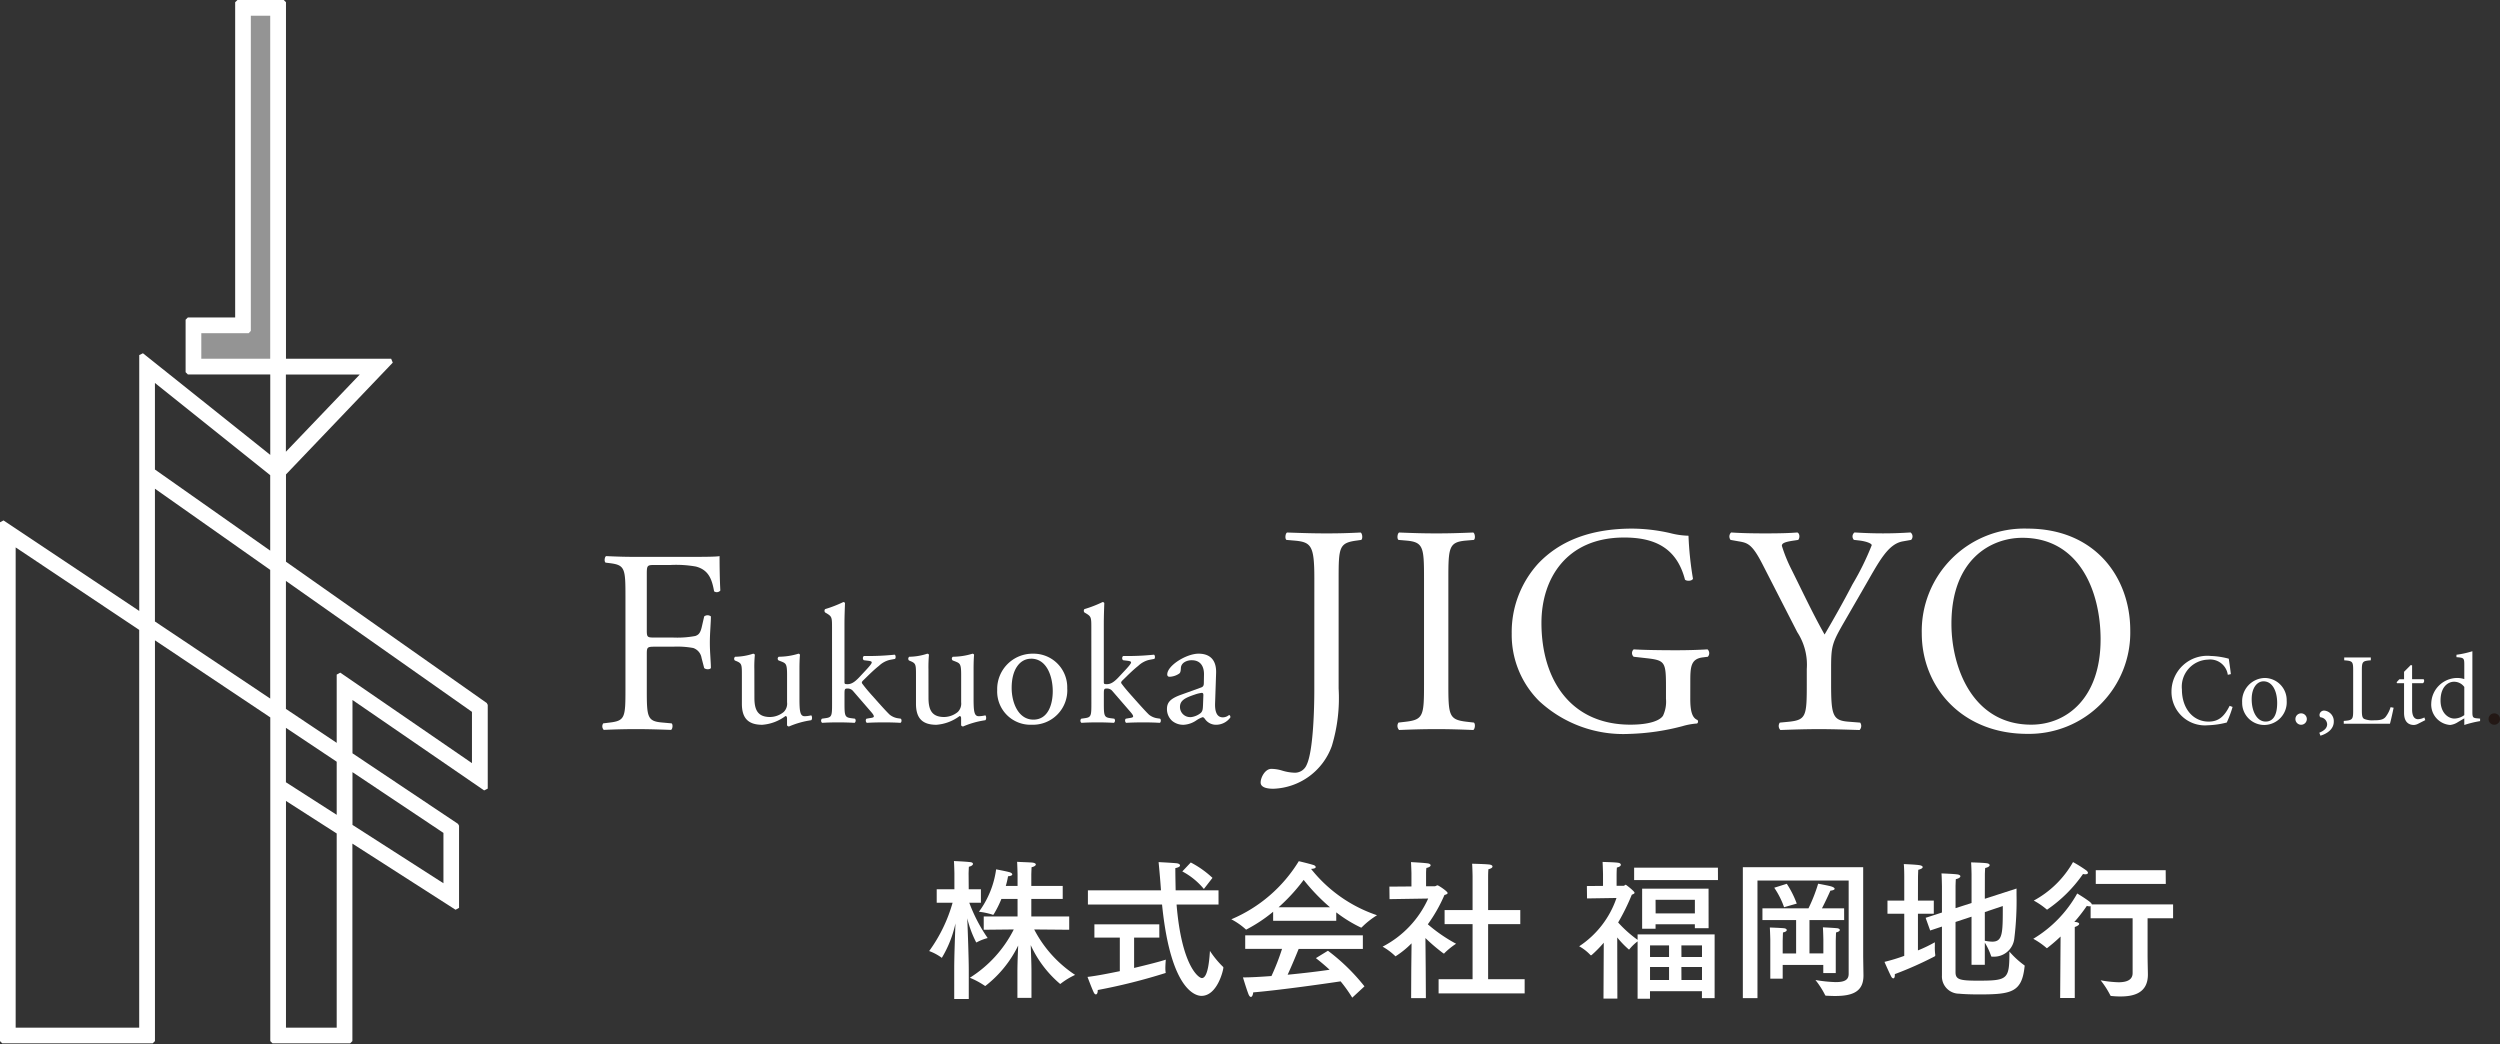 <svg xmlns="http://www.w3.org/2000/svg" xmlns:xlink="http://www.w3.org/1999/xlink" width="223.418" height="93.328" viewBox="0 0 223.418 93.328">
  <rect x="0" y="0" width="223.418" height="93.328" fill="#333333" stroke="none"/>
  <defs>
    <clipPath id="clip-path">
      <rect id="長方形_59" data-name="長方形 59" width="223.418" height="93.328" fill="none"/>
    </clipPath>
  </defs>
  <g id="グループ_30" data-name="グループ 30" transform="translate(0 0)">
    <g id="グループ_29" data-name="グループ 29" transform="translate(0 0)" clip-path="url(#clip-path)">
      <path id="パス_293" data-name="パス 293" d="M67.087,23.173a9.891,9.891,0,0,1-.52,1.392,7.543,7.543,0,0,1-1.678.246,2.992,2.992,0,0,1-3.262-3.017,3.2,3.2,0,0,1,3.508-3.177,7.047,7.047,0,0,1,1.612.246c.076.52.129.885.186,1.376l-.274.063a1.587,1.587,0,0,0-1.77-1.357,2.421,2.421,0,0,0-2.33,2.67c0,1.7,1,2.869,2.387,2.869.929,0,1.42-.5,1.877-1.411Z" transform="translate(132.433 40.004)" fill="#fff"/>
      <path id="パス_294" data-name="パス 294" d="M67.608,21.272a2.029,2.029,0,0,1-1.978,2.17,1.975,1.975,0,0,1-2-2.015,2.076,2.076,0,0,1,2-2.185,1.979,1.979,0,0,1,1.978,2.031m-3.127-.135c0,1.146.5,2,1.247,2,.567,0,1.03-.419,1.03-1.666,0-1.064-.428-1.93-1.219-1.93-.567,0-1.058.564-1.058,1.593" transform="translate(136.746 41.347)" fill="#fff"/>
      <path id="パス_295" data-name="パス 295" d="M65.144,20.762a.51.51,0,1,1,1.02,0,.51.51,0,1,1-1.02,0" transform="translate(139.991 43.498)" fill="#fff"/>
      <path id="パス_296" data-name="パス 296" d="M67.116,21.153c0,.7-.639,1.093-1.193,1.256l-.1-.265c.438-.183.7-.419.7-.765a.657.657,0,0,0-.576-.611c-.044-.006-.107-.072-.107-.227a.41.41,0,0,1,.438-.375.949.949,0,0,1,.838.986" transform="translate(141.448 43.337)" fill="#fff"/>
      <path id="パス_297" data-name="パス 297" d="M70.972,23.15c-.054.283-.246,1.149-.327,1.43H66.516v-.252c.765-.057.841-.12.841-.894V19.787c0-.775-.066-.819-.8-.875V18.66h2.377v.252c-.721.057-.8.1-.8.875v3.6c0,.494.047.674.211.765a1.974,1.974,0,0,0,.875.12c.5,0,.809-.044,1.02-.283A2.661,2.661,0,0,0,70.7,23.1Z" transform="translate(142.939 40.098)" fill="#fff"/>
      <path id="パス_298" data-name="パス 298" d="M69.956,24.114a.933.933,0,0,1-.384.117c-.573,0-.891-.362-.891-1.083V20.5h-.63l-.035-.091.246-.265h.419v-.664l.592-.6.126.019V20.14h1.03a.262.262,0,0,1-.054.356H69.4v2.343c0,.737.3.875.529.875a1.276,1.276,0,0,0,.567-.157l.082.239Z" transform="translate(146.163 40.558)" fill="#fff"/>
      <path id="パス_299" data-name="パス 299" d="M73.363,24.729a9.582,9.582,0,0,0-1.411.346v-.592l-.557.327a1.576,1.576,0,0,1-.708.265A1.825,1.825,0,0,1,69,23.135a2.336,2.336,0,0,1,2.352-2.261,2.124,2.124,0,0,1,.6.1V19.69c0-.6-.047-.627-.7-.674V18.8a8.6,8.6,0,0,0,1.423-.315v5.438c0,.472.063.52.4.557l.29.025Zm-1.411-3.051a1.125,1.125,0,0,0-.938-.466c-.419,0-1.184.356-1.184,1.678,0,1.083.664,1.612,1.247,1.612a1.56,1.56,0,0,0,.875-.309Z" transform="translate(148.275 39.714)" fill="#fff"/>
      <path id="パス_300" data-name="パス 300" d="M70.626,20.762a.51.51,0,1,1,1.02,0,.51.51,0,1,1-1.02,0" transform="translate(151.771 43.498)" fill="#231815"/>
      <path id="パス_301" data-name="パス 301" d="M21.07,22.429c0,.627.069.627.768.627h1.587a8.744,8.744,0,0,0,1.981-.139c.255-.094.441-.208.579-.816l.214-.932a.483.483,0,0,1,.6,0c0,.557-.094,1.493-.094,2.352,0,.844.094,1.726.094,2.261-.094.142-.444.142-.6,0l-.236-.907a1.119,1.119,0,0,0-.743-.885,7.864,7.864,0,0,0-1.795-.117H21.838c-.7,0-.768.022-.768.627v3.243c0,2.447.047,2.8,1.42,2.91l.794.072c.142.091.094.513-.047.583-1.373-.047-2.166-.069-3.1-.069-1.023,0-1.817.022-2.913.069a.46.46,0,0,1-.047-.583l.586-.072c1.351-.161,1.4-.463,1.4-2.91v-8.4c0-2.447-.047-2.771-1.4-2.935l-.375-.047c-.139-.091-.094-.513.047-.583.979.047,1.773.069,2.7.069h4.292c1.493,0,2.843,0,3.146-.069,0,1.071.022,2.192.069,3.077a.412.412,0,0,1-.557.069c-.189-1.049-.469-1.911-1.631-2.214a10.083,10.083,0,0,0-2.264-.139h-1.42c-.7,0-.7.044-.7.932Z" transform="translate(36.732 33.92)" fill="#fff"/>
      <path id="パス_302" data-name="パス 302" d="M40.574,19.219c0-2.941-.265-3.259-1.83-3.388l-.661-.057c-.157-.1-.1-.583.054-.661,1.537.054,2.437.079,3.549.079,1.061,0,1.962-.025,3.023-.079.157.079.211.557.054.661l-.4.057c-1.565.211-1.619.583-1.619,3.388v9.834a14.7,14.7,0,0,1-.608,5.139,5.761,5.761,0,0,1-5.221,3.82c-.318,0-1.14-.028-1.14-.557,0-.453.4-1.219.954-1.219a3.341,3.341,0,0,1,.979.157,4.172,4.172,0,0,0,1.115.186,1.13,1.13,0,0,0,1.058-.69c.611-1.244.69-5.218.69-6.654Z" transform="translate(76.885 32.476)" fill="#fff"/>
      <path id="パス_303" data-name="パス 303" d="M42.034,19.219c0-2.806-.054-3.259-1.619-3.388l-.661-.057c-.157-.1-.1-.583.054-.661,1.326.054,2.226.079,3.341.079,1.058,0,1.959-.025,3.284-.079.157.079.211.557.054.661l-.664.057c-1.562.129-1.615.583-1.615,3.388v9.437c0,2.809.054,3.18,1.615,3.366l.664.076c.157.11.1.586-.054.664-1.326-.054-2.226-.079-3.284-.079-1.115,0-2.015.025-3.341.079a.521.521,0,0,1-.054-.664l.661-.076c1.565-.186,1.619-.557,1.619-3.366Z" transform="translate(85.227 32.476)" fill="#fff"/>
      <path id="パス_304" data-name="パス 304" d="M58.857,30.216c0,1.061.157,1.694.636,1.883a.213.213,0,0,1-.028.318,6.151,6.151,0,0,0-1.3.236,20.664,20.664,0,0,1-4.742.693A11.049,11.049,0,0,1,45.341,30.4,8.342,8.342,0,0,1,42.9,24.387,9.087,9.087,0,0,1,45.288,18.1c1.776-1.855,4.4-3.1,8.4-3.1a15.716,15.716,0,0,1,3.366.4,7.065,7.065,0,0,0,1.644.236,29.71,29.71,0,0,0,.4,3.845c-.082.211-.557.236-.715.079-.743-2.862-2.73-3.763-5.435-3.763-5.139,0-7.391,3.656-7.391,7.63,0,5.092,2.623,9.094,7.948,9.094,1.644,0,2.623-.346,2.916-.8a2.956,2.956,0,0,0,.265-1.511V29.154c0-2.226-.079-2.384-1.722-2.57L53.8,26.453a.439.439,0,0,1,0-.661c.768.05,2.226.079,3.791.079,1.033,0,1.933-.028,2.809-.079a.466.466,0,0,1,.025.661L60,26.506c-1.115.129-1.14.872-1.14,2.223Z" transform="translate(92.198 32.24)" fill="#fff"/>
      <path id="パス_305" data-name="パス 305" d="M58.169,28.657c0,2.837.157,3.259,1.59,3.366l1.008.079a.517.517,0,0,1-.054.661c-1.644-.05-2.544-.079-3.606-.079-1.112,0-2.066.028-3.47.079a.513.513,0,0,1-.054-.661l.822-.079c1.537-.161,1.59-.529,1.59-3.366V27.306a5.317,5.317,0,0,0-.85-3.288l-3.124-6.1c-.9-1.748-1.3-1.88-2.094-2.012l-.743-.132a.492.492,0,0,1,.05-.664c.85.057,1.8.082,3.077.082,1.219,0,2.173-.025,2.834-.082.239.082.239.5.082.664l-.346.054c-.926.129-1.112.265-1.112.475a13.3,13.3,0,0,0,.822,2.041c.979,1.962,1.959,4.056,2.995,5.885.822-1.4,1.694-2.944,2.491-4.481a23.932,23.932,0,0,0,1.722-3.5c0-.157-.475-.343-1.112-.422l-.479-.054a.441.441,0,0,1,.054-.664c.954.057,1.722.082,2.544.082s1.562-.025,2.462-.082a.445.445,0,0,1,.054.664l-.74.132c-1.379.239-2.176,1.905-3.5,4.185l-1.669,2.891c-1.165,2.012-1.244,2.251-1.244,4.292Z" transform="translate(105.472 32.476)" fill="#fff"/>
      <path id="パス_306" data-name="パス 306" d="M54.54,24.359A9.163,9.163,0,0,1,63.977,15c6.118,0,9.195,4.427,9.195,9.091a9.05,9.05,0,0,1-9.195,9.252c-5.885,0-9.437-4.216-9.437-8.987m15.981.557c0-4.374-1.933-9.091-6.994-9.091-2.758,0-6.336,1.883-6.336,7.687,0,3.92,1.908,9.012,7.129,9.012,3.18,0,6.2-2.387,6.2-7.608" transform="translate(117.203 32.24)" fill="#fff"/>
      <path id="パス_307" data-name="パス 307" d="M22.642,22.482c0,1.036.255,1.729,1.4,1.729a1.962,1.962,0,0,0,1.219-.45,1.047,1.047,0,0,0,.3-.872V20.419c0-.976-.107-1.008-.557-1.187l-.2-.076a.2.2,0,0,1,.016-.331,6.016,6.016,0,0,0,1.76-.274.155.155,0,0,1,.135.107c-.031.287-.047.753-.047,1.31V22.5c0,1.187.047,1.641.466,1.641a2.683,2.683,0,0,0,.586-.079c.091.079.107.378-.013.438a7.791,7.791,0,0,0-1.971.557.2.2,0,0,1-.179-.107v-.614c0-.135-.047-.211-.139-.211a3.945,3.945,0,0,1-2.075.781c-1.323,0-1.82-.661-1.82-1.88V20.511c0-.951,0-1.083-.45-1.278l-.183-.076a.226.226,0,0,1,.031-.331,5.243,5.243,0,0,0,1.609-.274c.091.016.135.047.151.107a11.113,11.113,0,0,0-.044,1.31Z" transform="translate(44.777 39.866)" fill="#fff"/>
      <path id="パス_308" data-name="パス 308" d="M24.283,19.356c0-.888-.016-.976-.466-1.25l-.151-.088a.23.23,0,0,1,0-.3,10.883,10.883,0,0,0,1.625-.63.167.167,0,0,1,.151.088c-.016.453-.047,1.206-.047,1.867V24.2c0,.2.016.227.274.227.331,0,.614-.167,1.02-.589l.617-.661c.422-.45.526-.617.526-.693s-.072-.12-.331-.151l-.359-.044c-.135-.044-.135-.331,0-.378h.346a23.251,23.251,0,0,0,2.393-.12c.1.044.12.3.028.378l-.482.091a2.134,2.134,0,0,0-.948.526c-.586.466-1.1,1.008-1.37,1.263-.183.167-.2.242-.1.362.255.343.494.63,1.008,1.2.586.664,1.112,1.247,1.414,1.537a1.542,1.542,0,0,0,.784.331l.211.031c.1.072.088.331-.031.372-.438-.028-.948-.041-1.43-.041-.6,0-1.13.013-1.565.041-.12-.06-.135-.315-.028-.372l.268-.047c.227-.031.378-.06.378-.151s-.06-.2-.255-.422l-1.612-1.864a.61.61,0,0,0-.466-.211c-.271,0-.287.047-.287.51v.828c0,1.083.031,1.234.573,1.31l.362.047a.26.26,0,0,1-.031.372c-.5-.028-.932-.041-1.458-.041-.542,0-1,.013-1.445.041a.245.245,0,0,1-.016-.372l.331-.047c.557-.076.573-.227.573-1.31Z" transform="translate(50.073 36.716)" fill="#fff"/>
      <path id="パス_309" data-name="パス 309" d="M27.582,22.482c0,1.036.255,1.729,1.4,1.729a1.969,1.969,0,0,0,1.219-.45,1.057,1.057,0,0,0,.3-.872V20.419c0-.976-.107-1.008-.557-1.187l-.2-.076a.205.205,0,0,1,.016-.331,6,6,0,0,0,1.76-.274c.076.016.123.047.135.107-.028.287-.044.753-.044,1.31V22.5c0,1.187.044,1.641.466,1.641a2.734,2.734,0,0,0,.586-.079c.091.079.107.378-.013.438a7.778,7.778,0,0,0-1.974.557.2.2,0,0,1-.179-.107v-.614c0-.135-.044-.211-.135-.211a3.945,3.945,0,0,1-2.075.781c-1.326,0-1.823-.661-1.823-1.88V20.511c0-.951,0-1.083-.45-1.278l-.179-.076a.223.223,0,0,1,.028-.331,5.267,5.267,0,0,0,1.612-.274c.088.016.135.047.148.107a11.9,11.9,0,0,0-.044,1.31Z" transform="translate(55.395 39.866)" fill="#fff"/>
      <path id="パス_310" data-name="パス 310" d="M34.561,21.667A3.076,3.076,0,0,1,31.384,24.9,2.972,2.972,0,0,1,28.3,21.8a3.161,3.161,0,0,1,3.2-3.25,3.006,3.006,0,0,1,3.058,3.114M31.324,19c-.992,0-1.732.948-1.732,2.6,0,1.37.617,2.843,1.943,2.843s1.729-1.386,1.729-2.541c0-1.278-.51-2.906-1.94-2.906" transform="translate(60.817 39.868)" fill="#fff"/>
      <path id="パス_311" data-name="パス 311" d="M31.641,19.356c0-.888-.016-.976-.466-1.25l-.151-.088a.23.23,0,0,1,0-.3,10.754,10.754,0,0,0,1.625-.63.167.167,0,0,1,.151.088c-.016.453-.044,1.206-.044,1.867V24.2c0,.2.013.227.271.227.331,0,.617-.167,1.02-.589l.617-.661c.422-.45.529-.617.529-.693s-.076-.12-.331-.151l-.362-.044c-.135-.044-.135-.331,0-.378h.346a23.251,23.251,0,0,0,2.393-.12c.1.044.12.3.028.378l-.482.091a2.15,2.15,0,0,0-.948.526c-.586.466-1.1,1.008-1.37,1.263-.179.167-.2.242-.1.362.255.343.5.63,1.008,1.2.589.664,1.115,1.247,1.414,1.537a1.542,1.542,0,0,0,.784.331l.211.031c.1.072.088.331-.028.372-.438-.028-.951-.041-1.433-.041-.6,0-1.127.013-1.565.041-.12-.06-.135-.315-.028-.372l.268-.047c.227-.031.378-.06.378-.151s-.06-.2-.255-.422l-1.612-1.864a.6.6,0,0,0-.463-.211c-.274,0-.287.047-.287.51v.828c0,1.083.028,1.234.573,1.31l.359.047a.255.255,0,0,1-.031.372c-.5-.028-.932-.041-1.458-.041-.542,0-1,.013-1.445.041a.245.245,0,0,1-.013-.372l.331-.047c.554-.076.57-.227.57-1.31Z" transform="translate(65.888 36.716)" fill="#fff"/>
      <path id="パス_312" data-name="パス 312" d="M36.157,21.578c.227-.076.258-.211.258-.438l.013-.693c.016-.554-.164-1.31-1.1-1.31-.422,0-.932.211-.964.68-.013.239-.028.419-.148.51a1.609,1.609,0,0,1-.86.287.191.191,0,0,1-.211-.211c0-.784,1.7-1.852,2.8-1.852,1.083,0,1.612.633,1.565,1.76l-.088,2.62c-.031.69.1,1.31.69,1.31a.889.889,0,0,0,.378-.091c.076-.044.151-.107.2-.107.06,0,.1.091.1.2a1.575,1.575,0,0,1-1.263.661,1.192,1.192,0,0,1-.976-.466c-.063-.091-.154-.211-.242-.211a2.286,2.286,0,0,0-.586.3,2.215,2.215,0,0,1-1.083.378,1.553,1.553,0,0,1-1.055-.346,1.406,1.406,0,0,1-.466-1.055c0-.586.287-.932,1.247-1.278Zm-.932,2.648a1.69,1.69,0,0,0,.916-.378c.183-.179.183-.39.2-.709l.032-.885c0-.167-.06-.2-.151-.2a2.976,2.976,0,0,0-.617.151c-.885.3-1.323.529-1.323,1.115a.907.907,0,0,0,.948.9" transform="translate(71.169 39.866)" fill="#fff"/>
      <path id="パス_313" data-name="パス 313" d="M10.017.273V28.651H5.587v3.07h6.94V.273Z" transform="translate(12.006 0.585)" fill="#949494"/>
      <path id="パス_325" data-name="パス 325" d="M43.5,62.828,25.557,50.2V42.4L35.1,32.409l-.142-.346H25.557V.2l-.2-.2H21.224l-.208.2V28.372H16.787l-.2.2v4.692l.2.2h7.365v7.189L12.775,31.571l-.331.161V54.6L.315,46.51,0,46.677V93.042l.2.2H13.648l.2-.2V57.226l10.307,6.887V93.042l.2.2h6.937l.2-.2V75.392l9.22,5.911.312-.17v-7.34l-.091-.164L31.5,67.321V62.557L43.267,70.64l.321-.164V62.995ZM1.4,91.839V48.922l11.04,7.372V91.839Zm28.69-31.552v6.1l-4.538-3.032V51.917l16.626,11.7V68.2L30.409,60.113Zm0,7.787v4.745l-4.538-2.91V65.045Zm0,6.411V91.839H25.557V71.579Zm2.059-41.012-6.6,6.9v-6.9Zm-9.733-3.9V1.408h1.732V32.063H17.99V29.776h4.232Zm1.732,12.892v6.745L13.846,41.96V34.226Zm0,8.464v11.5L13.846,55.541V43.676ZM39.629,74.435v4.5L31.5,73.72V69.006Z" transform="translate(0 -0.001)" fill="#fff"/>
      <path id="パス_326" data-name="パス 326" d="M29.9,26.959h1.09v1.2H29.949a14.226,14.226,0,0,0,1.644,3.158,4.354,4.354,0,0,0-.97.378.072.072,0,0,1-.054.013,9.452,9.452,0,0,1-.8-2.157c.054,1.282.135,3.684.135,4.613v2.6h-1.3V34.082c0-1.146.069-2.872.11-4.075a10.109,10.109,0,0,1-1.215,3.077c-.013,0-.025-.013-.041-.025a4.509,4.509,0,0,0-1.093-.579,13.6,13.6,0,0,0,2.094-4.32h-1.42v-1.2h1.581V25.514s-.016-.756-.041-1.077c0,0,.945.038,1.442.094.176.013.258.082.258.161,0,.094-.123.2-.365.255-.013.176-.025.6-.025.6Zm8.4.863H35.494v1.565H38.88v1.19l-3.13-.028a10.815,10.815,0,0,0,3.659,4.062,6.613,6.613,0,0,0-1.285.781.111.111,0,0,1-.054.028,9.968,9.968,0,0,1-2.629-3.47c.025.718.066,1.634.066,2.39v2.321H34.251v-2.3c0-.781.041-1.672.069-2.374a10.2,10.2,0,0,1-2.941,3.618c-.016,0-.025-.016-.054-.028A7.162,7.162,0,0,0,30,34.866a10.839,10.839,0,0,0,3.927-4.317l-2.686.028v-1.19h3.023V27.822H32.821a9.479,9.479,0,0,1-.674,1.351c-.025.041-.041.066-.082.066a.046.046,0,0,1-.038-.013,6.374,6.374,0,0,0-1.215-.258,8.248,8.248,0,0,0,1.537-3.791s.919.176,1.2.258c.148.041.242.12.242.2,0,.066-.123.148-.378.161a6.853,6.853,0,0,1-.2.863h1.052V25.649s-.016-.781-.041-1.146c.094.016.986.041,1.335.066.23.028.337.094.337.176s-.12.189-.378.242c-.013.217-.025.649-.025.649V26.66H38.3Z" transform="translate(56.672 52.513)" fill="#fff"/>
      <path id="パス_327" data-name="パス 327" d="M37.284,31.212H35.029v2.714c1.256-.3,2.349-.579,2.834-.743,0,0-.041.431-.041.8a2.36,2.36,0,0,0,.028.35v.041a52.058,52.058,0,0,1-6.071,1.524v.041c0,.217-.069.35-.164.35-.066,0-.135-.05-.2-.189-.148-.3-.551-1.373-.551-1.373.806-.094,1.848-.3,2.888-.513v-3H31.48V30.028h5.8Zm5.29-2.954h-3.75c.444,5.451,1.955,6.572,2.264,6.572.567,0,.677-1.82.718-2.428a8.263,8.263,0,0,0,1.146,1.4.111.111,0,0,1,.054.094c0,.217-.538,2.525-1.956,2.525-.246,0-2.714-.044-3.524-8.165H30.9V26.989h6.531c-.054-.781-.132-1.7-.214-2.522,0,0,1.348.069,1.644.107.164.028.271.094.271.189s-.107.176-.419.242c0,.608.016,1.338.028,1.984h3.832Zm-1.31-1.389A6.324,6.324,0,0,0,39.337,25.3l.756-.8a8.689,8.689,0,0,1,1.94,1.376Z" transform="translate(66.323 52.577)" fill="#fff"/>
      <path id="パス_328" data-name="パス 328" d="M42.081,25.143a12.683,12.683,0,0,0,5.885,4.128,7.327,7.327,0,0,0-1.364,1.08.072.072,0,0,1-.054.025l-.041-.013a12.157,12.157,0,0,1-2.185-1.348v.753h-5.64V28.96a13.546,13.546,0,0,1-2.349,1.565c-.028.016-.038.028-.066.028s-.028-.013-.041-.028a6.075,6.075,0,0,0-1.282-.891,12.985,12.985,0,0,0,6.03-5.193s.866.2,1.338.35c.107.041.173.11.173.176,0,.082-.107.148-.406.161ZM46.7,32.282H40.963c-.189.469-.6,1.467-.986,2.305,1.417-.135,2.781-.3,3.75-.444-.378-.353-.781-.69-1.225-1.039l1.077-.661a17.759,17.759,0,0,1,3.265,3.184l-1.093,1.011a12.82,12.82,0,0,0-1.039-1.458c-1.093.164-5.274.771-7.813.986-.013.2-.094.406-.2.406-.082,0-.164-.082-.242-.3-.176-.46-.472-1.445-.472-1.445.727,0,1.619-.054,2.547-.123a20.584,20.584,0,0,0,.945-2.425H36.186V31.066H46.7Zm-2.941-3.725a17.641,17.641,0,0,1-2.349-2.444,16.227,16.227,0,0,1-2.239,2.444Z" transform="translate(75.095 52.521)" fill="#fff"/>
      <path id="パス_329" data-name="パス 329" d="M43.124,26.624h.784c.079,0,.161-.082.242-.082s.9.538.9.69c0,.079-.123.132-.283.173a13.646,13.646,0,0,1-1.486,2.62,13.94,13.94,0,0,0,2.525,1.738,6.447,6.447,0,0,0-1.039.838c-.013.028-.028.041-.041.041s-.041-.013-.082-.041a15.64,15.64,0,0,1-1.578-1.348l.025,2.576.016,2.793H41.789l.013-2.645.025-2.251a8.123,8.123,0,0,1-1.43,1.159c-.013,0-.025,0-.038-.028a5.484,5.484,0,0,0-1.121-.834,9,9,0,0,0,4.075-4.3l-3.454.054-.013-1.118,1.971-.016V25.449s-.016-.649-.041-.982c0,0,1.253.066,1.537.12.135.025.217.094.217.161,0,.094-.123.189-.378.242a4.2,4.2,0,0,0-.028.513Zm5.545,2.132h2.875v1.256H48.669v4.922h3.265V36.2h-7.69V34.934H47.28V30.012h-2.5V28.756h2.5V25.72s-.013-.768-.041-1.108c0,0,1.323.028,1.606.082.135.028.214.094.214.161,0,.1-.107.192-.362.246-.028.23-.028.633-.028.633Z" transform="translate(84.32 52.577)" fill="#fff"/>
      <path id="パス_330" data-name="パス 330" d="M56.922,36.633H55.788v-.62H51.146v.674H50.038V31.56a4.158,4.158,0,0,0-.74.715c0,.013-.013.013-.041.013a8.132,8.132,0,0,1-1.039-1.08l.013,5.467H46.99l.025-4.994a10.97,10.97,0,0,1-1.09,1.108.094.094,0,0,1-.057.013.046.046,0,0,1-.038-.013A4.069,4.069,0,0,0,44.817,32a8.4,8.4,0,0,0,3.335-4.317l-2.633.041-.013-1.108,1.442-.013V25.539s-.013-.617-.038-1.077c0,0,1.184.025,1.43.082.132.025.2.094.2.173,0,.094-.107.189-.353.246-.025.309-.025.7-.025.7v.932h.62c.082,0,.135-.094.2-.094.028,0,.784.579.784.715,0,.082-.123.123-.246.176A19.322,19.322,0,0,1,48.3,29.872a10.643,10.643,0,0,0,1.738,1.552v-.485h6.884Zm.3-10.552H49.729V24.972h7.488Zm-.838,4.3H55.155v-.35H51.644v.4h-1.2V26.852H56.38Zm-5.234,2.576h1.7V31.922h-1.7Zm0,2.053h1.7V33.852h-1.7Zm.5-5.951h3.508V27.847H51.644Zm2.308,3.9h1.836V31.922H53.952Zm0,2.053h1.836V33.852H53.952Z" transform="translate(96.309 52.567)" fill="#fff"/>
      <path id="パス_331" data-name="パス 331" d="M60.216,32.532c0,.176.025,1.713.025,1.713V34.3c0,1.458-1.011,1.82-2.535,1.82-.246,0-.513-.013-.784-.025-.054,0-.094-.016-.107-.054a7.622,7.622,0,0,0-.866-1.351,12.329,12.329,0,0,0,1.811.189c.8,0,1.159-.2,1.159-.74V25.8H50.769V36.31H49.462v-11.7H60.216Zm-1.7-3.2h-3.1v2.982h1.241V31.074s-.013-.674-.041-1.09c0,0,.825.038,1.269.079.148.016.242.082.242.164,0,.066-.094.161-.337.214-.013.283-.025.756-.025.756v2.875H56.651v-.727H53.023v1.228H51.915v-3.5S51.9,30.416,51.874,30c0,0,.825.025,1.269.066.148.016.242.082.242.164s-.094.161-.337.214c-.013.283-.025.756-.025.756v1.121h1.2V29.335h-3.01V28.284h4.116a14.513,14.513,0,0,0,.863-2.2s.948.176,1.162.242.312.148.312.217-.148.148-.378.161c0,0-.419.945-.756,1.581h1.981Zm-5.369-1.146a7.479,7.479,0,0,0-.879-1.741l1.121-.353a8.677,8.677,0,0,1,.891,1.77Z" transform="translate(106.291 52.889)" fill="#fff"/>
      <path id="パス_332" data-name="パス 332" d="M56.475,27.892h1.417v1.171H56.475v3.278a12.726,12.726,0,0,0,1.511-.727v.365a4.641,4.641,0,0,0,.038.768v.028a.119.119,0,0,1-.066.107,32.314,32.314,0,0,1-3.549,1.578v.094c0,.189-.054.283-.135.283-.066,0-.132-.054-.189-.161-.242-.472-.6-1.31-.6-1.31a16.192,16.192,0,0,0,1.767-.538V29.063h-1.5V27.892h1.5v-2.16s0-.743-.041-1.105c0,0,1.011.038,1.376.094.189.025.312.094.312.173s-.11.176-.394.242c-.013.164-.025.636-.025.636Zm5.977-.164,2.834-.916v.523a27.781,27.781,0,0,1-.2,3.955A1.823,1.823,0,0,1,63.191,32.9h-.066c-.079,0-.107-.013-.12-.082a5.8,5.8,0,0,0-.554-1.171v1.981H61.264v-4.3l-1.43.472v4.49c0,.661.39.756,2.009.756,2.686,0,2.806-.12,2.806-2.6a7.876,7.876,0,0,0,1.3,1.2.1.1,0,0,1,.066.094c0,.028-.013.038-.013.066-.242,2.28-1.187,2.469-4.05,2.469-.727,0-1.414-.025-1.792-.066a1.539,1.539,0,0,1-1.54-1.619V30.212l-1.052.35-.406-1.134,1.458-.472V26.623s-.013-.879-.041-1.162c0,0,1.162.041,1.458.094.148.028.23.094.23.161,0,.094-.135.2-.406.258-.013.161-.025.608-.025.608v1.984l1.43-.46V25.527s-.013-.727-.041-1.052c0,0,1.134.028,1.43.082.148.025.23.094.23.164,0,.094-.135.2-.4.255-.016.161-.028.526-.028.526Zm0,1.187v2.563a3.65,3.65,0,0,0,.661.082c.945,0,.945-.771.945-3.184Z" transform="translate(114.926 52.594)" fill="#fff"/>
      <path id="パス_333" data-name="パス 333" d="M70.2,29.485h-2.28v3.24c0,.62.028,1.549.028,1.795,0,1.647-1.253,1.956-2.444,1.956a7.276,7.276,0,0,1-.794-.041c-.057,0-.107-.013-.123-.066a7.877,7.877,0,0,0-.863-1.338,10.387,10.387,0,0,0,1.59.176c.69,0,1.269-.176,1.269-.822v-4.9H62.83V28.408c-.028,0-.066.013-.107.013a.71.71,0,0,1-.23-.041,14.079,14.079,0,0,1-1.121,1.442h.135c.2.028.3.1.3.164,0,.094-.151.2-.394.283v6.342H60.107l.038-5.492a14.306,14.306,0,0,1-1.159,1,.083.083,0,0,1-.069.038c-.013,0-.025-.009-.041-.025a6.675,6.675,0,0,0-1.171-.809,10.924,10.924,0,0,0,3.927-4.05s.727.435,1.118.743c.11.094.176.164.189.23H70.2Zm-11.264-.768c-.016,0-.028-.016-.041-.025a6.644,6.644,0,0,0-1.146-.784,8.879,8.879,0,0,0,3.508-3.442,12.061,12.061,0,0,1,1.146.715c.135.094.189.189.189.246,0,.079-.094.132-.242.132a.916.916,0,0,1-.2-.028,12.394,12.394,0,0,1-3.209,3.187m10.606-2.3H63.29V25.193h6.248Z" transform="translate(124.003 52.575)" fill="#fff"/>
    </g>
  </g>
</svg>
